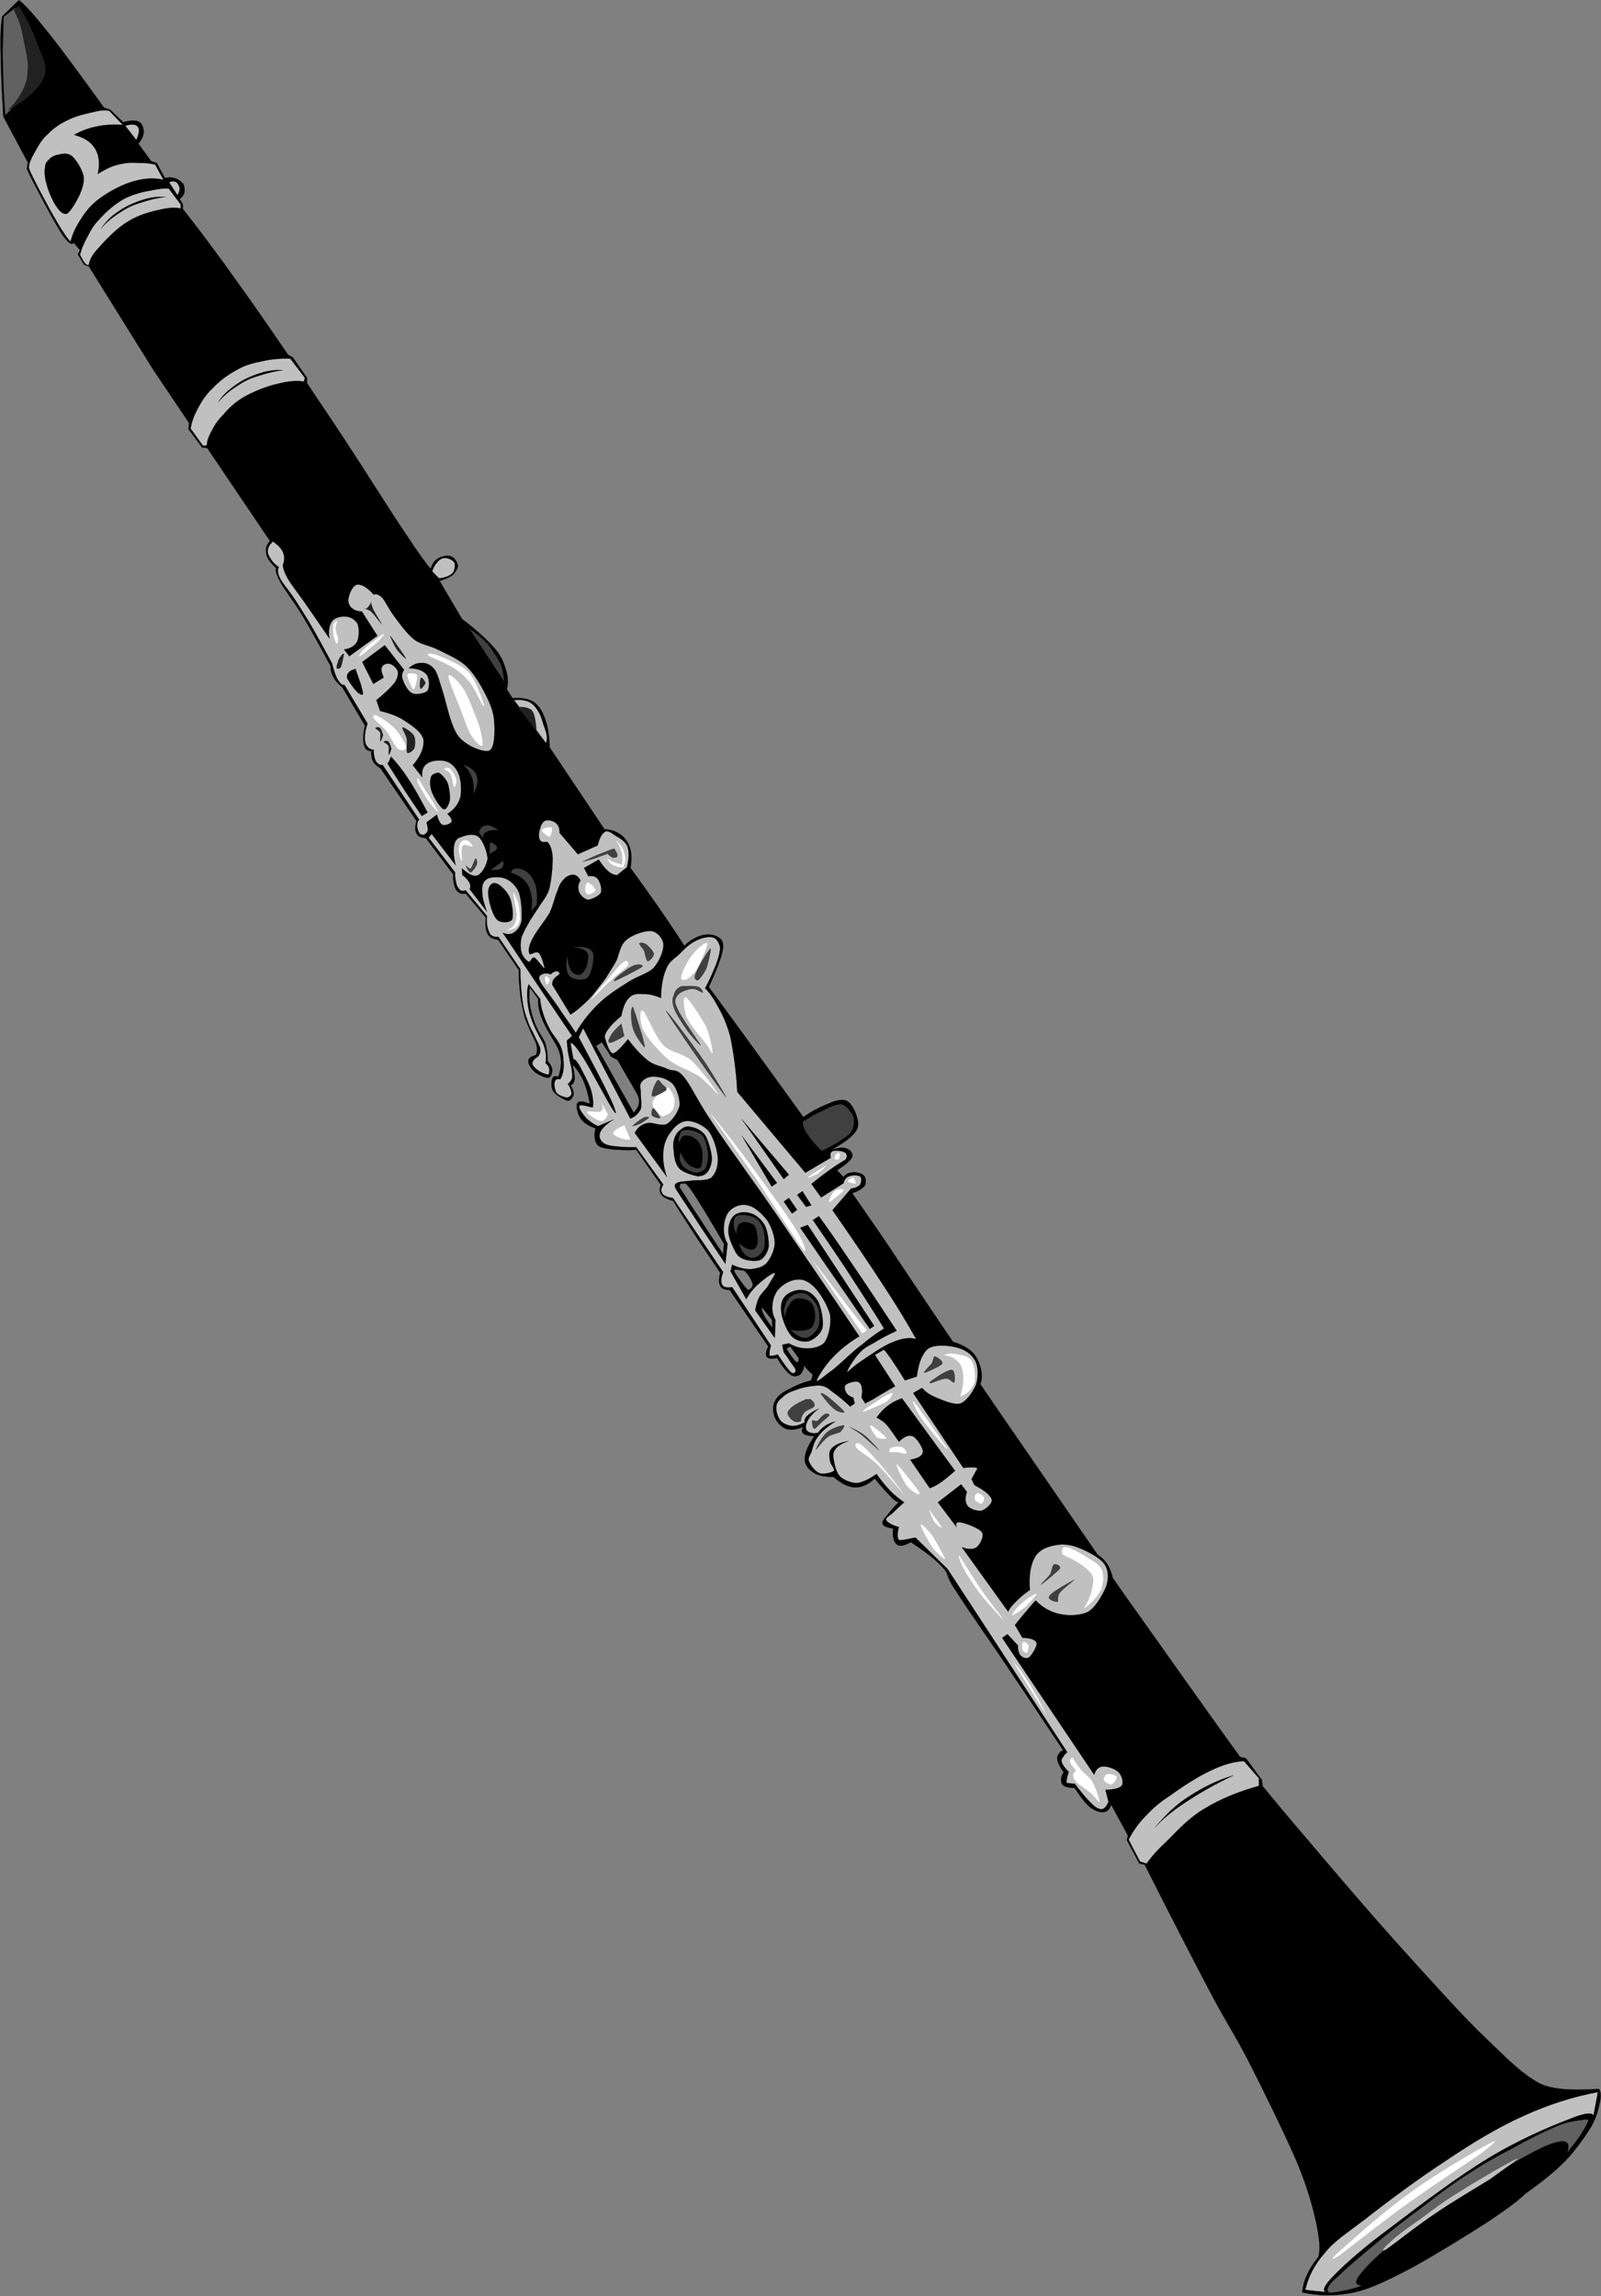 <?xml version="1.0" encoding="UTF-8"?><svg xmlns="http://www.w3.org/2000/svg" xmlns:xlink="http://www.w3.org/1999/xlink" height="561.9" preserveAspectRatio="xMidYMid meet" version="1.0" viewBox="-0.1 0.0 391.9 561.9" width="391.9" zoomAndPan="magnify"><rect x="-0.1" y="0.0" width="391.9" height="561.9" fill="#808080" stroke="none"/><g id="change1_1"><path d="m28.562,76.308 8.928,14.292 8.676,12.888-.108,1.548 3.312,4.464 1.26.144 15.336,22.716c-.9,1.044-1.152,2.016-.9,3.204 .216,1.08 1.08,2.232 2.448,3.456-.324.576.108,1.764 1.152,3.708 1.044,1.764 3.024,4.32 5.112,7.668 1.98,3.348 4.32,7.488 7.02,12.564 0,.972.252,1.908.756,2.808 .468.9 1.188,1.62 2.16,2.448l5.508,9.324c-.468,2.16-.504,3.6-.252,4.716 .216,1.044.864,1.512 1.8,1.548 0,.936.036,1.836.504,2.556 .288.684 1.008,1.188 1.764,1.656l8.82,12.888c-.396,1.26-.396,2.412 0,3.06 .324.756 1.188,1.008 2.304,1.152l6.66,8.82c-.036,1.8.216,2.988.756,3.852 .54.756 1.26,1.044 2.304.864l4.968,5.904c-.252,1.8-.072,2.988.396,3.96 .468.864 1.368,1.332 2.556,1.404l5.112,7.488c-.108,1.692.108,3.348.252,5.112 .108,1.836.54,3.672.9,5.364 .324,1.512.792,2.412 1.404,3.816 .468,1.332 1.476,2.88 1.764,4.104 .216,1.116.18,1.872-.252,2.412-1.152.324-1.836.792-1.764,1.548-.036.612.828,1.98 1.764,2.7 .828.576 2.448,1.368 3.204,1.26 .648-.216.9-1.224.9-1.908-.036-.648-.468-1.476-1.152-2.196 .072-1.476-.144-2.88-.504-4.212-.54-1.44-1.404-2.34-2.052-3.816-.792-1.584-1.296-3.348-1.656-5.004-.324-1.692-.324-3.348-.144-4.968l2.052,2.808c-.072,1.152.144,2.52.504,3.708 .36,1.116.864,2.304 1.656,3.708 .756,1.44 1.98,3.24 2.7,4.716 .54,1.296.648,2.088.756,3.348-.036,1.116-.252,2.304-.648,3.564-.792-.216-1.296-.18-1.512.504-.252.504-.396,2.124.252,3.06 .576.972 2.556,2.016 3.456,2.304 .792.108 1.296-.864 1.512-1.404 .108-.612-.144-1.512-.756-2.412 .576-.108.864-.576 1.008-1.404 .072-.9-.144-2.052-.504-3.6 1.08,1.116 1.98,2.484 2.7,4.104 .684,1.656 1.188,3.348 1.512,5.472-1.728-.72-2.7-.756-3.06-.108-.36.54.036,2.736.9,3.816 .72,1.008 1.908,1.728 3.564,2.304-.432,1.728-.252,3.096.396,3.96 .648.792 1.8.899 3.456,1.151 1.656.145 3.563.289 6.12.145l6.012,8.568c-.396.936-.396,1.691.145,2.412 .468.648 1.439,1.115 2.916,1.547 .791,1.369 2.159,3.529 4.104,6.48 1.908,2.988 4.32,6.553 7.38,11.088-.396,1.477-.396,2.449 0,3.205 .324.684 1.188.971 2.304,1.008l9.469,13.824c-.685,1.26-.721,2.016-.396,2.555 .396.396 1.152.576 2.556.252 1.152,1.98 2.269,3.385 3.204,4.068 .9.684 1.801.359 2.412,0 .54-.504.937-1.225 1.045-2.557-.181.182.071.434.359.9 .396.432.828.938 1.692,1.656l-.396,1.404c-2.231.539-4.068,1.404-5.508,2.195-1.656.793-2.664,1.584-3.313,2.809-.611,1.152-.647,2.664-.107,3.961 .359,1.043 1.62,2.52 2.808,2.916 1.152.395 2.557.18 4.212-.504-.468.646-.468,1.295 0,1.654 .396.361 1.332.576 2.664.648-1.476,2.232-2.376,4.104-2.304,5.617-.036,1.512.972,2.52 2.196,3.311 1.152.756 2.771,1.008 4.859,1.045 1.837,1.584 3.528,2.484 5.221,2.555 1.656,0 3.275-.684 4.859-2.195 1.62,2.088 2.988,3.457 3.96,4.5 .937,1.008 1.62,1.297 1.908,1.26-1.224,1.225-2.16,2.34-2.808,3.205-.792.863-1.368,1.584-1.152,2.16 .181.576 1.08.863 2.557,1.15-.217,1.98.216,3.313.899,3.854 .685.539 1.836.359 3.456-.541 3.313,2.197 5.904,4.068 7.776,6.156 1.872,1.943.216,1.297 3.204,5.688 2.771,4.428 9.54,13.934 13.932,20.592 4.428,6.518 8.46,12.637 12.384,18.504-.54.145-.756.361-1.044.793-.288.359-.54.863-.359,1.656 .144.721.647,1.691 1.512,2.916-.433.684-.685,1.367-.612,1.908 0,.504.108,1.115.756,1.439 .504.359 1.404.432 2.557.504 1.476,2.232 2.664,3.852 3.96,4.859 1.296.865 2.304,1.152 3.312,1.008 .756-.143 1.404-.791 1.656-1.799l4.104,7.561-.252,1.15 3.061,5.725 1.296.252c6.228,12.385 11.412,22.393 15.696,30.564 4.176,7.992 6.155,10.619 9.827,17.748 3.601,7.057 9.036,18.145 11.881,24.805 2.664,6.551 3.743,10.799 4.607,14.688 .792,3.852 1.008,6.443.504,8.172-1.224,1.512-2.16,2.951-2.808,4.463-.72,1.441-1.008,2.846-1.152,4.213 4.068.936 8.28.936 12.78,0 4.355-1.008 8.352-3.061 13.788-5.867 5.399-2.953 13.932-8.174 18.647-11.232 4.645-3.096 7.704-5.328 9.324-6.984 3.853-2.699 7.092-5.293 9.864-8.064 2.628-2.771 4.932-6.084 6.372-8.424 1.404-2.484 1.8-4.572 2.16-6.119 .252-1.549.18-2.629-.36-3.096-4.5.287-8.028.252-10.872-.254-2.88-.539-3.816-1.15-6.12-2.662-2.268-1.584-4.824-3.854-7.668-6.66-2.988-2.846-5.651-5.328-10.224-10.225-4.788-5.148-11.628-12.637-17.748-19.549-6.229-7.02-13.645-15.768-18.648-21.672-5.04-5.867-8.567-10.115-11.016-13.139l-.108-1.404-3.96-5.365-1.403-.287c-5.58-7.705-10.729-14.977-15.984-22.355-5.184-7.381-10.296-14.438-15.192-21.457-.288-1.332-.72-2.34-1.296-3.313-.647-.971-1.403-1.764-2.412-2.375-5.399-7.813-10.367-15.121-15.191-22.068-4.86-7.02-9.324-13.535-13.536-19.691 .432-.865.468-1.98.252-3.205-.216-1.367-.9-3.131-1.908-4.318-1.188-1.225-2.808-2.16-5.004-2.809-1.979-2.916-4.32-6.301-6.876-10.152-2.664-3.924-5.76-8.641-8.712-13.031-2.988-4.465-6.012-8.713-9.072-13.178 1.548-.539 2.628-1.223 3.097-1.906 .359-.793.216-1.98-.288-2.449-.576-.611-2.017-.863-2.809-.756-.864.107-1.584.359-2.16,1.152l-1.548-1.656c2.124-1.404 3.313-2.375 3.708-3.313 .216-.971-.611-1.836-1.512-2.051-.937-.324-2.124-.145-3.708.395 3.096-1.655 5.04-3.095 6.12-4.607 1.008-1.476.359-3.06 0-4.212-.504-1.332-1.404-2.988-2.557-3.312-1.332-.396-2.951.216-4.716,1.008-1.728.684-3.6,1.656-5.616,3.06-5.76-8.028-10.439-14.4-14.328-19.8-3.924-5.328-6.768-9.324-8.819-11.988 1.943-4.176 3.096-7.2 3.456-9.216 .252-2.052-.36-2.556-1.261-3.06-.899-.684-2.592-.72-3.96-.396-1.367.396-2.771,1.152-4.212,2.556-2.088-3.276-4.176-6.336-6.408-9.576-2.268-3.24-4.428-6.264-6.768-9.468 .324-1.908.288-3.528-.108-4.86-.468-1.44-1.331-2.592-2.304-3.312-1.116-.792-2.34-1.224-3.96-1.296l-13.428-20.052c-.072-2.664-.36-4.788-1.008-6.66-.612-1.944-1.512-3.384-2.7-4.32-1.44-.972-3.096-1.188-5.364-1.044l-1.404-2.16c.36-1.332.324-2.772-.108-4.464-.576-1.764-1.044-3.42-2.808-5.508-1.908-2.16-4.464-4.536-8.064-7.272l-5.472-9.288c1.404-.432 2.556-.9 3.312-1.548 .648-.792 1.224-1.512 1.152-2.304-.18-.756-.864-1.944-1.656-2.16-.936-.396-2.376,0-3.204.504-.828.468-1.476,1.368-1.8,2.556-.864-.972-2.952-3.78-6.264-8.82-3.492-5.148-9.612-14.94-13.644-21.06-4.032-6.228-7.488-11.232-10.368-15.588v-1.296l-3.456-4.968-1.152-.648-5.364-7.776c-3.816-5.544-7.344-10.44-10.728-15.12-3.456-4.716-6.588-8.928-9.684-12.78v-1.152l-.792-1.296c.576-.432 1.008-.936 1.152-1.512 .108-.648.072-1.656-.252-2.196-.54-.612-1.404-1.224-2.16-1.404-.792-.252-1.512-.252-2.304,0l-2.052-3.708-1.404-.504-3.06-4.212c.828-1.008 1.26-1.944 1.296-2.808s-.396-2.268-1.152-2.556c-.828-.432-2.16-.396-3.852.108l-3.204-3.06-1.512-.504c-5.724-7.92-10.152-14.004-13.68-18.396-3.528-4.428-5.868-7.02-7.164-7.92l-4.068,3.96c-.327,1.69-.508,4.535-.399,8.675 .036,4.14.252,9.288.648,15.84l6.012,11.268-.252,1.512c.972,2.268 2.376,4.788 3.816,7.56 1.476,2.736 3.78,7.056 5.112,8.928 1.332,1.764 2.052,2.268 2.556,1.656l1.548,1.8-.54,1.008 1.548,2.556 1.152.396 6.912,11.124zm118.656,178.739 2.304,3.564 1.512.756 4.752,8.208c.433.828.648,1.584.504,2.412-.107.792-.575,1.512-1.26,2.304l-9.216-16.344c.467-.287.935-.575 1.404-.9zm19.044,35.496c0-.684.252-1.115.756-.9 .468.072.396-.791 2.16,1.693 1.691,2.484 4.283,6.768 7.92,12.996l-.181,2.555c-2.231-3.311-4.212-6.371-5.939-9.035-1.873-2.737-3.313-5.221-4.716-7.309zm15.84,20.412c-.108-.072-.36-.107-.756-.107-.54-.072-1.62-.396-1.692,0-.144.359.792,1.584 1.404,2.412 .504.719 1.151,1.656 1.943,2.412 .757-.252 1.009-.684 1.152-1.152 .036-.576-.504-1.477-.792-2.016-.324-.649-.792-1.117-1.259-1.549zm4.319,8.965 2.448,3.059 .108,1.908c-.9-1.115-1.62-2.195-2.017-2.951-.467-.901-.647-1.477-.539-2.016zm6.912,9.576 2.053,2.807c.035.973-.181,1.225-.648.9-.468-.396-1.332-1.512-2.304-3.203 .288-.145.576-.324.899-.504z" fill="inherit" fill-rule="evenodd" stroke="#000" stroke-miterlimit="10" stroke-width=".036"/></g><path d="m147.974,253.932c.504,1.728.936,2.88 1.439,3.456 .396.504.504.504 1.296,0 .685-.504 1.656-1.584 2.916-3.096 1.692,2.268 3.349,4.032 4.969,5.292 1.62,1.188 3.204,1.26 4.752,2.016 1.368.648 2.195-.252 4.031,2.016 1.765,2.16 3.061,5.436 6.948,11.196 3.78,5.796 10.08,14.185 16.128,23.075 5.977,8.82 12.528,18.252 19.801,29.125-2.593,1.512-4.681,3.24-6.408,5.039-1.908,1.873-3.996,5.256-4.032,5.869 .036.395 2.232-1.512 4.212-2.953 1.908-1.547 4.536-4.248 6.769-5.867 2.016-1.691 3.852-2.988 5.508-4.031-3.132-5.076-6.084-9.576-9-14.076-2.952-4.537-5.76-8.496-8.424-12.457l1.476-.936c1.8,2.484 4.356,6.084 7.524,10.799 3.239,4.717 6.947,10.332 11.52,17.244-2.196,1.01-4.032,1.98-5.508,2.916-1.62.9-2.556,1.297-3.636,2.557-1.152,1.115-3.061,4.213-2.952,4.572 .072.217 1.368-1.332 3.312-2.557 1.908-1.295 5.509-3.852 7.885-4.752 2.231-.9 4.067-1.188 5.651-.719-1.872-3.35-4.392-7.633-7.848-12.854-3.42-5.291-7.632-11.52-12.636-18.684l4.571-5.291c1.08-.109 1.765-.469 2.196-.938 .288-.539.468-1.727 0-2.016-.504-.359-2.124-.359-2.772,0-.647.217-1.115.865-1.26,1.656l-5.508,3.492-2.376-3.313c2.124-1.727 3.852-3.023 5.328-4.031 1.512-1.08 2.412-1.477 3.096-2.016 .396-.721.288-1.26-.18-1.621-.685-.432-2.304-.611-2.916-.395-.648.215-.792.719-.576,1.654l-6.228,3.672-16.669-19.799c-.288-5.472-.972-9.756-1.655-13.248-.9-3.456-1.872-5.4-2.916-7.344-1.116-2.052-2.124-3.636-3.313-4.752 1.296-2.376 2.088-4.392 2.772-6.048 .647-1.728.899-3.024.899-4.032-.252-1.08-.863-2.196-1.836-2.376-1.116-.252-2.844.144-4.212.9-1.404.648-2.88,2.124-4.032,3.312-1.26,1.152-2.34,1.62-3.096,3.492-.792,1.764-1.224,4.14-1.296,7.128-1.476-.612-2.772-.972-4.032-.936-1.404-.108-2.664-.18-3.636.756-1.008.9-1.584,2.376-2.017,4.572-1.439,1.188-2.483,2.232-3.132,3.132-.645.831-1.042,1.66-.897,2.2zm33.515,23.975 7.309,12.456 1.296-.9-8.605-11.556zm10.26,16.128 2.017,2.916 1.26-.9-2.016-2.916-1.261.9zm-10.26-20.16 10.26,14.652 1.261-1.08-11.521-13.572zm13.536,18.504 2.196,2.953 1.296-.396-2.196-3.457-1.296.9zm.756,8.064 1.836-.721 16.272,24.732-1.08.721-17.028-24.732z" fill="silver" fill-rule="evenodd" stroke="#000" stroke-miterlimit="10" stroke-width=".036"/><path d="m85.406,160.583 6.876-5.004-3.816-5.976c-1.26,0-1.98-.396-2.556-.9-.684-.72-.9-1.62-.648-2.556 .252-1.044.972-2.952 2.16-3.096 .972-.072 2.34.648 3.96,2.448 .648-.252 1.332,0 2.196.9 .648.792 1.44,2.52 2.664,4.212 1.224,1.656 3.168,4.392 5.004,5.868 1.8,1.332 3.744,1.404 5.976,2.556 2.16,1.116 4.968,2.196 7.056,4.212 1.98,1.98 3.636,4.968 4.824,7.416 1.08,2.196 1.728,4.176 1.8,6.372 .108,2.16.108,6.048-1.26,6.66-1.584.468-5.724-1.224-7.56-3.564-1.836-2.484-2.88-7.92-3.708-10.62-.9-2.772-1.296-4.464-2.016-5.616-.972-1.224-2.088-1.728-3.204-1.656-1.152-.036-2.088.288-3.204,1.26 2.124.108 3.528.576 4.356,1.548 .756.936.792,3.096.252,3.96-.612.684-2.772,1.044-3.708.648-1.116-.504-1.98-2.268-2.304-3.204-.432-1.044-.216-1.764.252-2.556l-4.716-6.012-5.508,4.104 2.7,5.364 2.556-1.548c-.54-1.224-.72-2.16-.396-2.664 .288-.576 1.296-.936 2.052-.647 .54.18 1.656,1.044 1.8,1.908 .072.684-.036,1.62-.9,2.808-.936,1.116-2.34,2.484-4.356,4.104l.9,2.664c2.376.576 4.464,1.296 6.264,2.556 1.764,1.188 3.96,2.628 4.356,4.464 .18,1.836-.504,3.78-2.592,6.264l2.304,2.952c-.216-1.548.216-2.7 1.152-3.312 .936-.792 3.132-1.008 4.5-.648 1.296.324 2.484,1.404 3.168,2.952 .648,1.44.864,4.176.504,5.868-.468,1.62-1.476,3.024-3.168,4.068 .864.864 1.152,1.476 1.008,1.98-.324.504-1.512.9-2.16.756-.612-.288-1.08-1.188-1.404-2.556l-2.556,1.908c.216.9.432,1.62.252,2.16-.144.432-.756.864-1.008.9-.432-.036-.828-.072-1.044-.504-.288-.468-.504-1.26-.504-1.8 .036-.54.108-1.008.504-1.404l-8.928-13.392c-.792.072-1.296-.36-1.656-.9-.36-.648-.54-1.584-.54-2.808-.684-.072-1.188-.324-1.512-.756-.468-.468-.684-1.332-.648-2.196-.036-.972.18-2.124.648-3.456l-5.616-9.432c-.612.036-1.116-.396-1.656-1.296s-.972-2.304-1.44-4.068c-2.16-3.996-4.032-7.416-5.616-10.116-1.764-2.808-2.844-4.608-4.068-6.372-1.26-1.836-2.556-3.24-3.06-4.356-.576-1.188-.612-2.124-.252-2.664-.9-.612-1.548-1.26-1.944-1.944-.504-.756-.9-1.476-.756-2.16 .036-.756.504-1.476 1.26-2.16 1.188.864 2.052,1.656 2.448,2.664 .396.864.396,1.944 0,2.952-.108.756.324,1.908 1.152,3.456 .828,1.404 2.196,3.132 3.96,5.616 1.692,2.412 3.78,5.436 6.264,9.072-.288-2.016-.036-3.276.612-4.212 .576-.9 2.376-1.332 3.456-1.152 1.008.036 2.268.72 2.808,1.764 .432,1.008.396,3.204-.108,4.356-.54,1.008-1.656,1.692-3.204,1.908 .432.539.864,1.079 1.296,1.655zm1.511,3.096c-.72.216-1.404.468-1.656.9-.432.324-.432.792-.396,1.404 .9,1.476 1.62,2.484 2.304,3.168 .648.72 1.296.936 1.548.792 .144-.324-.252-1.548-.504-2.556-.359-1.079-.792-2.267-1.296-3.708zm7.812,23.113c.108,0 .18-.18.36-.396 .108-.288.288-.756.54-1.26 1.368,1.512 2.808,3.24 4.32,5.616 1.512,2.232 2.952,4.968 4.608,8.064l-1.404.864c-1.332-2.016-2.7-3.924-4.104-6.12-1.403-2.232-2.843-4.356-4.32-6.768zm11.88,2.412c-.468.144-1.224.396-1.296,1.296-.216.828-.18,2.196.396,3.564 .54,1.26 1.944,3.6 2.808,3.96 .648.252 1.296-1.296 1.512-2.304 .072-1.188-.144-2.88-.504-3.96-.396-1.116-1.224-1.872-1.656-2.268-.539-.505-.863-.469-1.26-.288z" fill="silver" fill-rule="evenodd" stroke="#000" stroke-miterlimit="10" stroke-width=".036"/><g id="change2_1"><path d="m.806,4.127-.252,8.676 .252,9.324 .396,6.012c0,0 2.592-2.268 3.96-5.004 1.368-2.7 1.26-2.7 1.548-5.868 .252-3.168.252-2.916-.54-6.768-.756-3.816-2.52-8.568-2.52-8.568l-2.844,2.196z" fill="#616161" fill-rule="evenodd"/></g><path d="m6.961,41.027c.036-.972.504-2.124 1.26-3.456 .828-1.44 1.764-3.384 3.348-4.716 1.368-1.476 3.168-2.664 5.112-3.564 1.908-.972 4.5-1.512 6.228-1.908 1.656-.432 2.844-.432 3.708-.288l3.348,3.456c-2.304-.108-4.392-.072-6.408.396-2.016.396-3.852,1.08-5.508,2.052 1.728.504 2.916,1.044 3.996,2.016 .936.864 1.62,1.98 1.908,3.348 .252,1.224.252,2.628-.144,4.212 1.728-1.044 3.384-1.944 5.112-2.304 1.764-.468 3.384-.504 5.004-.396 1.512-.036 2.736.144 3.96.396l2.016,3.708c-2.376-.54-4.788-.36-7.38.396-2.7.756-5.94,2.484-8.064,4.068-2.124,1.476-3.6,3.276-4.716,5.112-1.188,1.764-2.088,3.6-2.556,5.508-.288-.108-.792-.792-1.656-2.052-.936-1.368-2.196-3.564-3.348-5.616-1.188-2.268-2.88-5.256-3.708-7.02-.899-1.728-1.403-2.844-1.512-3.348zm4.861-1.907c-.576.504-.828.864-.9,1.908-.18.864-.108,2.412.36,3.96 .36,1.548 1.404,4.032 2.304,5.364 .828,1.26 1.728,2.232 2.7,1.944 .9-.504 2.34-3.024 3.06-4.5 .648-1.548 1.26-3.168 1.008-4.716-.36-1.692-1.8-3.96-2.808-4.86-1.08-.9-2.376-.612-3.312-.396-.972.179-1.908.612-2.412,1.296z" fill="silver" fill-rule="evenodd" stroke="#000" stroke-miterlimit="10" stroke-width=".036"/><path d="m19.49,62.375c.396-1.656 1.08-3.096 1.908-4.608 .828-1.584 1.476-2.808 3.06-4.356 1.512-1.692 3.564-3.492 5.76-4.716 2.088-1.08 4.536-1.764 6.516-2.052 1.836-.396 3.276-.612 4.464-.504l2.916,3.853v1.008c-1.584-.324-3.276-.144-5.472.396-2.268.468-4.968,1.26-7.416,2.808-2.484,1.404-5.472,4.464-7.02,6.264-1.692,1.728-2.412,3.168-2.556,4.32-.216.144-.612.072-.9-.36-.433-.432-.756-1.116-1.26-2.053z" fill="silver" fill-rule="evenodd" stroke="#000" stroke-miterlimit="10" stroke-width=".036"/><g id="change1_2"><path d="m24.602,55.967c1.08-1.548 2.304-2.952 4.068-4.068 1.728-1.332 3.924-2.268 6.012-2.952 1.944-.648 3.816-.9 5.76-.756-2.448.288-4.572.9-6.516,1.548-2.052.612-3.528,1.512-5.112,2.556-1.585,1.08-2.988,2.161-4.212,3.672z" fill="inherit" fill-rule="evenodd" stroke="#000" stroke-miterlimit="10" stroke-width=".036"/></g><path d="m30.578,30.803 2.7,3.456c.468-1.08.684-1.98.648-2.556-.108-.612-.504-1.044-1.044-1.152-.505-.144-1.404-.108-2.304.252z" fill="silver" fill-rule="evenodd" stroke="#000" stroke-miterlimit="10" stroke-width=".036"/><path d="m41.306,44.627 2.052,3.168c.36-.72.576-1.404.504-1.908-.252-.72-.54-1.188-1.008-1.404-.468-.18-.937-.18-1.548.144z" fill="silver" fill-rule="evenodd" stroke="#000" stroke-miterlimit="10" stroke-width=".036"/><g id="change3_1"><path d="m3.253,2.436 1.26-1.008c1.872,2.916 3.276,5.904 4.356,8.82 1.008,2.916 2.952,5.76 1.8,8.676-1.224,2.772-4.212,5.544-8.964,8.172 2.556-2.52 4.176-5.148 4.86-8.172 .684-3.132-.576-7.056-1.008-9.828-.503-2.845-1.403-4.932-2.304-6.66z" fill="#212121" fill-rule="evenodd"/></g><path d="m49.622,109.104-3.06-4.212c.252-1.728.9-3.348 1.8-5.004 .9-1.692 1.908-3.312 3.564-4.86 1.62-1.728 3.672-3.312 5.868-4.464 1.944-1.188 4.032-1.728 6.264-2.16 2.16-.504 4.464-.72 6.912-.648l3.564,4.716-.252.9c-1.8-.324-3.888-.108-6.264.504-2.52.504-6.12,1.944-8.316,3.204s-3.852,2.844-5.112,4.356c-1.44,1.44-2.232,2.7-2.916,4.068-.684,1.224-1.116,2.376-1.152,3.456-.289.036-.576.071-.9.144z" fill="silver" fill-rule="evenodd" stroke="#000" stroke-miterlimit="10" stroke-width=".036"/><g id="change1_3"><path d="m53.33,98.412c1.008-1.656 2.376-2.88 4.104-4.104 1.764-1.332 3.852-2.268 5.976-2.952 1.944-.648 3.816-.9 5.76-.756-2.448.288-4.572.9-6.516,1.548-2.052.612-3.528,1.512-5.112,2.556s-2.988,2.232-4.212,3.708z" fill="inherit" fill-rule="evenodd" stroke="#000" stroke-miterlimit="10" stroke-width=".036"/></g><path d="m105.709,139.847c.216-.9.648-1.62 1.152-2.16 .432-.612 1.296-1.224 2.052-1.152 .684.036 1.908.504 2.268,1.26 .144.612.072,1.836-.612,2.556-.72.576-1.656,1.008-3.204,1.152l-1.656-1.656z" fill="silver" fill-rule="evenodd" stroke="#000" stroke-miterlimit="10" stroke-width=".036"/><g id="change4_1"><path d="m114.782,153.815c1.62,1.08 2.844,2.088 4.068,3.312 1.08,1.116 1.98,2.628 2.7,3.708 .612,1.044.936,1.656 1.26,2.664 .252.972.432,2.088.54,3.348-2.844-4.32-5.688-8.676-8.568-13.032z" fill="#404040" fill-rule="evenodd" stroke="#000" stroke-miterlimit="10" stroke-width=".036"/></g><path d="m125.762,171.312c1.584-.144 2.952.072 3.96.648 1.008.612 1.584,1.548 2.16,2.52 .396.792.648,1.512.9,2.448 .288.9.684,1.836.9,2.808 .108.756.108,1.44-.144,2.052-2.592-3.493-5.184-6.985-7.776-10.476z" fill="silver" fill-rule="evenodd"/><g id="change3_2"><path d="m126.662,172.967c1.08,0 2.016.036 2.664.396 .612.18.9.468 1.296,1.404 .288.9.504,2.304.648,4.212-1.512-1.979-3.061-3.996-4.608-6.012z" fill="#212121" fill-rule="evenodd"/></g><g id="change5_1"><path d="m109.669,165.443c-.072.792 2.016,5.832 3.06,8.316 .9,2.448 1.62,4.68 2.556,6.264 .936,1.44 2.304,2.844 2.7,2.412 .18-.612-.216-3.276-1.044-5.616-.936-2.34-2.448-6.624-3.708-8.424-1.332-1.979-3.491-3.888-3.564-2.952z" fill="#fff" fill-rule="evenodd"/></g><g id="change5_2"><path d="m106.97,160.332c1.548.612 5.508,2.124 7.308,3.852 1.692,1.548 2.664,4.572 3.312,6.012 .612,1.44 1.008,2.988.648,2.556-.612-.576-2.052-4.248-3.348-5.76-1.332-1.62-2.556-2.664-4.212-3.708-1.8-1.116-5.184-2.376-5.868-2.808-.612-.613.432-.757 2.16-.144z" fill="#fff" fill-rule="evenodd"/></g><g id="change5_3"><path d="m99.842,164.832c-.396.144-.252.612 0,1.26 .18.612.828,2.34 1.26,2.556 .324.072.576-1.224.756-1.8 .072-.612.252-1.476 0-1.764-.36-.36-1.729-.396-2.016-.252z" fill="#fff" fill-rule="evenodd"/></g><g id="change5_4"><path d="m92.282,175.164c.828.432 3.24,1.908 4.464,3.312 1.152,1.26 2.376,3.492 2.556,4.356 0,.72-1.188,1.044-2.016.396-.9-.756-1.836-3.132-2.808-4.356-1.044-1.296-2.772-2.448-3.096-3.06-.432-.613 0-1.152.9-.648z" fill="#fff" fill-rule="evenodd"/></g><g id="change5_5"><path d="m110.03,188.087c.504.36 1.296,1.728 1.548,2.556 .18.756-.36,2.124-.504,2.016-.252-.216-.504-2.664-.9-3.312-.36-.684-1.656-1.116-1.548-1.152-.001-.216.791-.575 1.404-.108z" fill="#fff" fill-rule="evenodd"/></g><g id="change5_6"><path d="m102.506,192.155c.432.9 1.62,2.916 2.448,4.104 .792,1.044 2.196,2.628 2.268,2.412-.108-.288-1.296-2.448-2.16-3.708-.972-1.368-2.376-3.924-2.808-4.32-.36-.504-.324.504.252,1.512z" fill="#fff" fill-rule="evenodd"/></g><g id="change5_7"><path d="m82.31,157.523c-.324-.216-.576-1.26-.756-2.016-.18-.828-.18-2.196 0-2.7 .18-.612.756-1.008.9-.756 0,.144-.504,1.152-.396,1.908 .072.684.468,1.764.648,2.412-.037.576-.216,1.189-.396,1.152z" fill="#fff" fill-rule="evenodd"/></g><g id="change5_8"><path d="m89.078,158.819c.612-.792 1.98-1.656 2.844-2.304 .72-.72 1.908-1.512 2.016-1.404 .036.108-.432.756-1.404,1.8-1.152.9-3.924,3.384-4.572,3.708-.504.18.288-1.116 1.116-1.8z" fill="#fff" fill-rule="evenodd"/></g><g id="change3_3"><path d="m98.438,177.971c-.324.108.756,1.692 1.008,2.808 .144,1.008-.18,2.988.144,3.456 .252.288 1.44-.468 1.764-1.152 .216-.756.324-2.232-.108-3.06-.54-.972-2.592-2.16-2.808-2.052z" fill="#212121" fill-rule="evenodd"/></g><g id="change3_4"><path d="m88.826,148.992c.396.144.612,0 1.044-.288 .252-.36.72-.864 1.008-1.656-.216.396-.036,1.08.396,2.052 .468.936 2.016,3.42 2.16,3.708-.108.108-1.62-1.944-2.16-2.556-.576-.54-.648-.792-1.044-.9-.432-.252-.9-.325-1.404-.36z" fill="#212121" fill-rule="evenodd"/></g><g id="change3_5"><path d="m95.485,155.615c.324.396 3.492,4.824 3.816,5.508 .18.504-1.656-1.332-2.304-2.196-.647-.971-1.943-3.743-1.512-3.312z" fill="#212121" fill-rule="evenodd"/></g><g id="change3_6"><path d="m103.01,165.839c-.288.108-.36,1.224-.36,1.8 0,.396.072.972.36.9 .216-.18.936-.972 1.044-1.404-.108-.504-.828-1.44-1.044-1.296z" fill="#212121" fill-rule="evenodd"/></g><g id="change3_7"><path d="m82.598,162.023c.036-.504.252-.792.504-1.152 .252-.396.864-1.26 1.008-.792-.072.396-.468,2.484-.756,3.204-.36.432-.936.468-1.044.252-.072-.36.072-1.043.288-1.512z" fill="#212121" fill-rule="evenodd"/></g><g id="change3_8"><path d="m91.778,178.224c0,.108.9.504 1.152,1.044 .18.468-.108,2.016.108,2.16 .144.072.504-1.044.648-1.548-.18-.72-.432-1.404-.756-1.764-.396-.253-1.152-.217-1.152.108z" fill="#212121" fill-rule="evenodd"/></g><g id="change3_9"><path d="m93.83,181.571c0,.144.9.432 1.152,1.008 .18.54-.108,1.908.108,2.16 .144,0 .504-.972.648-1.512-.18-.684-.432-1.476-.756-1.8-.397-.288-1.152-.143-1.152.144z" fill="#212121" fill-rule="evenodd"/></g><path d="m105.565,204.071 5.868,7.668c-.504-2.124-.576-3.744-.36-4.86 .18-1.152.72-1.836 1.764-2.052 1.008-.432 2.88-.972 4.104-.108 1.116.792 2.16,3.636 2.304,5.22-.072,1.584-1.296,3.636-2.304,4.212-1.116.468-2.34-.216-3.96-1.656l.108,1.656c.864.576 1.332,1.224 1.692,1.8 .288.576.324,1.08.108,1.656l4.212,5.508c-.72-2.016-1.152-3.492-1.152-4.86-.108-1.476.144-2.448 1.044-3.06 .864-.684 3.132-.72 4.464-.252s2.664,1.656 3.456,3.42c.612,1.764.828,5.256.648,7.02-.36,1.584-1.152,2.304-1.944,2.844-.756.468-1.692.468-2.664,0 4.536,6.804 8.244,12.384 11.124,16.596 2.844,4.212 4.752,7.056 5.868,8.676l-1.296,1.152c.108,1.044.144,2.196.396,3.312 .216,1.188.468,2.34.756,3.456 .072.9.252,1.62.144,2.304-.144.648-.54,1.116-1.044,1.548 .648.9.9,1.8.9,2.304-.036.54-.612.972-1.152,1.008-.612-.108-2.16-.576-2.556-1.26-.504-.72-.576-2.268-.36-2.7 .18-.504.504-.72 1.26-.504 .54-.756.792-1.728.9-3.06-.036-1.44-.072-3.204-.648-4.752-.576-1.656-2.16-3.132-2.808-4.572-.792-1.512-1.296-2.7-1.656-3.96-.396-1.26-.612-2.376-.648-3.348l-2.808-3.564c-.36.828-.432,1.8-.36,3.204 .036,1.332.324,3.312.864,4.824 .432,1.404 1.044,2.772 1.692,3.96 .504,1.044.972,1.764 1.404,2.7 .288.828.54,1.728.612,2.556 .036.756 0,1.44-.108,2.052 .504.396.756.72.9,1.26 .108.432.072,1.404-.252,1.548-.504-.108-1.872-.504-2.448-1.044-.648-.396-1.44-1.224-1.404-1.656-.036-.504.396-1.188 1.296-1.656 .504-.54.756-1.224.612-2.052-.18-.9-.972-2.088-1.404-3.168-.576-1.224-1.224-2.196-1.656-3.6-.54-1.476-1.008-2.772-1.26-4.86-.324-2.124-.504-4.716-.54-7.776l-5.364-7.92c-.756.108-1.296-.072-1.764-.396-.468-.396-.72-1.224-.9-1.908-.216-.792-.216-1.728-.144-2.808l-5.22-6.264c-.612.216-1.08.18-1.404-.108-.36-.36-.792-.972-.9-1.692-.144-.72-.36-1.62-.252-2.556l-6.516-8.532c.253-.287.504-.575.756-.9zm14.185,12.781c-.432.792-.468,1.98-.108,3.564 .288,1.404 1.008,3.816 2.016,4.716 .9.756 3.024.72 3.6-.108 .396-1.008.036-3.96-.54-5.364-.684-1.548-2.124-2.88-2.916-3.312-.972-.54-1.656-.181-2.052.504z" fill="silver" fill-rule="evenodd" stroke="#000" stroke-miterlimit="10" stroke-width=".036"/><g id="change5_9"><path d="m114.386,205.728c-.468-.324-1.26-.108-1.548.252-.432.324-.684,1.368-.612,2.16s.468,2.664.756,2.556c0-.216-.288-3.204.108-3.708 .432-.684 2.088.288 2.448.144 .071-.289-.684-1.225-1.152-1.404z" fill="#fff" fill-rule="evenodd"/></g><g id="change5_10"><path d="m126.77,221.063c.216,1.008.396,2.664.396,3.708-.036.9-.468,1.62-.9,2.16-.648.396-2.016.792-2.16.756-.108-.144 1.044-.576 1.512-1.152 .468-.648.684-1.404.792-2.664-.144-1.44-.9-4.896-.9-5.364 .072-.467.864,1.405 1.26,2.556z" fill="#fff" fill-rule="evenodd"/></g><g id="change4_2"><path d="m113.882,211.739c-.072-.144.864.9 1.26.756 .324-.432.9-2.16 1.152-2.412 .288-.216.468.756.396,1.404-.216.54-1.152,1.908-1.548,2.016-.612-.071-1.225-1.584-1.26-1.764z" fill="#404040" fill-rule="evenodd"/></g><path d="m127.562,229.343c-.288,1.476-.288,2.664 0,3.708 .288,1.08 1.152,1.944 1.764,2.304 .432.144.756-1.296 1.404-1.008s2.16,2.664 2.448,2.556c.036-.216-.756-3.204-1.404-3.708-.792-.612-1.98.684-2.304.144-.252-.72-.18-1.872.756-3.6 .828-1.764 3.06-4.392 4.212-6.372 .936-2.016 1.296-4.032 1.908-5.364 .432-1.332.9-2.268 1.548-2.808 .648-.828 1.512-1.116 2.304-1.152 .648,0 1.296.468 1.8,1.404-.648,1.044-.648,1.8-.396,2.664 .216.828 1.26,1.836 2.16,2.052 .9-.036 2.664-.864 3.204-1.656 .359-.972-.181-2.592-.648-3.312-.54-.72-1.296-.936-2.412-.792l-1.044-2.016 3.599-2.052c.792,1.224 1.513,2.16 2.305,2.808 .684.648 1.403.936 2.16,1.008l2.411-1.908c.576-2.16.576-3.816.145-5.112-.504-1.332-2.088-2.124-2.952-2.664-.972-.648-1.872-1.368-2.556-.9-.756.432-1.296,1.44-1.765,3.312l-4.859,2.16-4.464-5.22c0-1.044-.216-1.764-.792-2.304-.648-.648-1.872-.9-2.556-.756-.72.18-1.188,1.044-1.404,1.908-.288.756-.468,2.16-.108,2.808 .288.576.828.648 1.764.504 .828.648 1.296,2.016 1.404,3.96 0,2.052-.288,5.4-.864,7.668-.648,1.944-1.872,3.204-2.7,4.608-.864,1.368-1.8,2.592-2.412,3.816-.72,1.153-1.224,2.304-1.656,3.312z" fill="silver" fill-rule="evenodd" stroke="#000" stroke-miterlimit="10" stroke-width=".036"/><g id="change5_11"><path d="m134.941,202.523c-.324-.252-2.376.144-2.412.648-.072.324 1.404,1.62 1.908,1.548 .361-.144.756-1.98.504-2.196z" fill="#fff" fill-rule="evenodd"/></g><g id="change5_12"><path d="m143.762,215.952c-.432-.072-.684,1.404-.612,1.908 .036.432.324,1.008.864,1.044 .36-.072 1.692-.684 1.656-1.152-.216-.577-1.404-1.873-1.908-1.8z" fill="#fff" fill-rule="evenodd"/></g><g id="change5_13"><path d="m148.478,210.083c.396.756.864,1.26 1.548,1.656 .648.324 1.512.54 2.448.504 .324-.684.54-1.404.504-2.16-.072-.828-.288-1.692-.648-2.448s-1.008-1.44-1.655-2.052c.647.972 1.115,1.908 1.403,2.952 .216,1.008.252,1.98.108,3.06-.792-.18-1.368-.396-2.017-.648-.684-.252-1.151-.54-1.691-.864z" fill="#fff" fill-rule="evenodd"/></g><g id="change4_3"><path d="m142.25,210.947c2.052-1.008 3.708-1.764 5.112-2.268 1.332-.54 2.304-.936 2.916-1.044 .576.864.792,1.332.792,1.8-.108.432-.648.468-1.044.504-.432-.144-.9-.432-1.404-1.008-1.296.468-2.447.936-3.456,1.26-1.116.325-2.088.577-2.916.756z" fill="#404040" fill-rule="evenodd"/></g><g id="change4_4"><path d="m196.394,274.452c-.108.684.288,1.8 1.044,2.952 .72,1.152 1.908,2.556 3.564,4.212 1.151-.469 2.34-1.115 3.563-1.8 1.225-.864 2.7-1.62 3.601-2.664 .72-1.08.792-2.376.756-3.348-.108-1.116-1.044-2.052-1.548-2.664-.648-.648-1.188-1.044-2.16-.9-1.116.108-2.484.756-3.96,1.548-1.477.648-3.097,1.584-4.86,2.664z" fill="#404040" fill-rule="evenodd" stroke="#000" stroke-miterlimit="10" stroke-width=".036"/></g><path d="m135.085,240.971c0-.504.036-.972.396-1.404 .288-.504 1.224-.972 1.404-1.26 .036-.36-.504-.72-.792-.648-.396,0-.864.252-1.404.756-.756-.288-1.296-.324-1.764-.108-.576.108-1.152.54-1.044,1.152 .072.612.684,1.548 1.548,2.664 .792,1.116 1.764,2.34 3.06,4.212 1.152,1.8 2.736,3.888 4.356,6.408 1.476-2.628 3.348-4.968 5.472-7.02 2.196-2.196 4.896-3.852 7.272-5.364 2.268-1.512 4.68-2.016 6.264-3.456 1.439-1.656 2.483-4.176 2.448-5.76-.108-1.548-1.584-3.204-3.061-3.312-1.691-.108-4.716.936-6.156,2.304-1.367,1.188-1.619,3.348-2.304,4.968-.864,1.476-1.62,2.736-2.664,4.356-1.224,1.548-2.771,3.744-4.211,5.22-1.476,1.404-2.88,2.7-4.356,3.6-1.475-2.411-2.951-4.86-4.464-7.308z" fill="silver" fill-rule="evenodd" stroke="#000" stroke-miterlimit="10" stroke-width=".036"/><g id="change5_14"><path d="m152.581,235.355c-.863.576-2.376,2.448-3.708,4.104-1.439,1.512-4.283,4.968-4.211,5.112 .108.036 3.383-3.528 4.967-4.86 1.513-1.44 3.385-2.772 3.961-3.456 .395-.755-.217-1.476-1.009-.9z" fill="#fff" fill-rule="evenodd"/></g><g id="change4_5"><path d="m151.682,238.416c.899-.72 2.556-1.98 3.6-2.268 .937-.324 2.124-.108 1.908.36-.36.396-2.484,1.404-3.6,2.052-1.225.54-3.024,1.512-3.313,1.548-.431-.108.54-1.045 1.405-1.692z" fill="#404040" fill-rule="evenodd"/></g><g id="change4_6"><path d="m157.55,232.691c.216.684.468,2.376.899,2.556 .396.036 1.512-1.116 1.548-1.8-.071-.756-1.403-2.016-1.907-2.412-.576-.396-1.692-.54-1.692-.144-.073.324.683.972 1.152,1.8z" fill="#404040" fill-rule="evenodd"/></g><g id="change5_15"><path d="m133.79,238.956c-.288-.108-.504.108-.504.504 0,.252.216,1.404.504,1.512 .18-.036.576-.792.648-1.152-.072-.468-.468-.757-.648-.864z" fill="#fff" fill-rule="evenodd"/></g><g id="change4_7"><path d="m113.198,187.08c1.836.612 3.024,1.476 3.42,2.736s.108,2.664-.864,4.608c.18-1.548.072-2.916-.324-4.104-.504-1.26-1.117-2.341-2.232-3.24z" fill="#404040" fill-rule="evenodd" stroke="#000" stroke-miterlimit="10" stroke-width=".036"/></g><g id="change4_8"><path d="m117.122,203.675c.324-1.08.9-1.656 1.728-1.728 .792-.108 1.764.288 3.06,1.188-1.476-.072-2.448.108-3.06.54-.648.324-.828.936-.54,1.692-.396-.539-.792-1.116-1.188-1.692z" fill="#404040" fill-rule="evenodd" stroke="#000" stroke-miterlimit="10" stroke-width=".036"/></g><g id="change4_9"><path d="m119.857,206.051c1.152.396 1.728.9 1.728,1.368 0,.504-.684.972-1.908,1.548 .036-.971.109-1.944.18-2.916z" fill="#404040" fill-rule="evenodd" stroke="#000" stroke-miterlimit="10" stroke-width=".036"/></g><g id="change4_10"><path d="m120.038,212.892c1.152.072 2.052,0 2.556-.36 .468-.432.684-1.008.504-1.872-.324.144-.72.432-1.188.864-.469.324-1.224.828-1.872,1.368z" fill="#404040" fill-rule="evenodd" stroke="#000" stroke-miterlimit="10" stroke-width=".036"/></g><g id="change4_11"><path d="m124.97,213.575c.18-.756.54-.972 1.224-1.044 .684-.108 1.872.18 2.736.864 .828.648 1.512,1.728 2.052,3.096 .36,1.296.468,2.988.324,4.932l-1.368,1.548c.396-2.556.072-4.608-.684-6.156-.9-1.584-2.233-2.664-4.284-3.24z" fill="#404040" fill-rule="evenodd" stroke="#000" stroke-miterlimit="10" stroke-width=".036"/></g><g id="change4_12"><path d="m138.83,233.735c-.54,2.556-.324,4.176.504,5.148 .756.828 3.492,1.26 4.464.324 .9-1.008 1.8-5.004 1.188-6.156-.648-1.224-2.412-1.62-5.148-1.188 1.872,0 3.132.396 3.78,1.188 .612.792.036,2.592-.18,3.6-.432.936-1.044,1.656-1.692,1.872-.648.108-1.656-.288-2.052-1.044-.54-.791-.828-2.087-.864-3.744z" fill="#404040" fill-rule="evenodd" stroke="#000" stroke-miterlimit="10" stroke-width=".036"/></g><g id="change5_16"><path d="m175.802,267.828c.216.468-2.916-3.132-4.933-4.572-2.195-1.404-4.859-2.088-7.164-3.852-2.376-1.872-5.147-5.22-6.228-7.128-1.116-2.124-1.044-5.544-.18-4.968 .756.576 2.916,6.3 4.968,8.424 1.908,1.98 4.68,1.836 6.948,3.852 2.232,1.979 6.192,7.595 6.589,8.244z" fill="#fff" fill-rule="evenodd"/></g><g id="change5_17"><path d="m173.785,272.436c.288.576 6.696,9.576 10.62,15.191 3.78,5.508 10.152,15.697 11.916,17.928 1.513,2.053.433-1.547-1.836-5.111-2.304-3.744-8.1-11.592-11.556-16.309-3.564-4.823-9.396-12.239-9.144-11.699z" fill="#fff" fill-rule="evenodd"/></g><g id="change5_18"><path d="m174.325,257.567c-.036-.864-.576-4.068-1.62-6.408-1.26-2.34-4.212-6.84-4.968-7.128-.756-.324-.54,3.132.36,5.112 .863,1.836 3.42,4.788 4.607,6.228 1.01,1.368 1.549,2.844 1.621,2.196z" fill="#fff" fill-rule="evenodd"/></g><g id="change5_19"><path d="m166.657,238.883c.252-1.152 1.692-4.14 2.916-5.472 1.044-1.404 3.276-3.132 3.492-2.556 .144.576-1.62,4.428-2.376,6.012-.828,1.512-2.016,2.304-2.592,2.771-.755.325-1.692.217-1.44-.755z" fill="#fff" fill-rule="evenodd"/></g><g id="change4_13"><path d="m170.113,238.343c.432-1.404 3.132-5.94 3.672-6.228 .433-.216-.468,3.312-.899,4.752-.54,1.224-1.584,2.664-2.017,2.952-.54.252-1.296-.288-.756-1.476z" fill="#404040" fill-rule="evenodd"/></g><g id="change4_14"><path d="m166.081,241.655c.36-.36.864-.432 1.656-.36 .684-.072 2.376-.108 3.132.18 .721.252 1.225,1.332 1.08,1.44-.432,0-1.62-1.044-2.735-.9-1.08.108-2.988.756-3.492,1.656-.612.864-.828,1.368.18,3.456 .936,2.052 5.04,7.704 5.508,8.604 .288.72-2.448-2.304-3.492-3.816-1.115-1.584-2.664-3.96-3.096-5.328-.504-1.44-.36-2.34 0-3.096 .179-.9.648-1.512 1.259-1.836z" fill="#404040" fill-rule="evenodd"/></g><g id="change4_15"><path d="m162.985,247.523c.432.792 2.592,3.996 5.112,7.668 2.412,3.528 8.784,12.528 9.54,13.392 .684.756-3.168-5.688-5.148-8.64-2.124-3.132-5.364-7.452-6.948-9.504-1.62-2.124-3.023-3.744-2.556-2.916z" fill="#404040" fill-rule="evenodd"/></g><g id="change4_16"><path d="m154.382,248.604c0,1.008.144,2.484.72,3.852s2.124,3.528 2.556,3.852c.288.144-.216-1.62-.54-2.952-.468-1.512-1.296-4.104-1.656-5.292-.54-1.152-.504-1.836-.72-1.656-.253-.001-.469,1.187-.36,2.196z" fill="#404040" fill-rule="evenodd"/></g><g id="change4_17"><path d="m151.069,251.339c-.972.936-1.584,1.728-1.836,2.376-.36.576-.684,1.44 0,1.476 .612-.072 1.728-.576 3.492-1.656-.072-.576-.324-1.116-.36-1.62-.072-.504-.324-1.044-.36-1.476-.287.289-.611.577-.936.9z" fill="#404040" fill-rule="evenodd"/></g><g id="change5_20"><path d="m205.466,282.299c-.216-.252-.504-.252-.72,0-.324.145-.648,1.045-.54,1.297 0,.18.863.18 1.079,0 .145-.252.252-1.153.181-1.297z" fill="#fff" fill-rule="evenodd"/></g><g id="change5_21"><path d="m208.777,288.168c-.468-.072-1.368.611-1.296.936 0,.145 1.584.648 1.836.539 .181-.143-.324-1.475-.54-1.475z" fill="#fff" fill-rule="evenodd"/></g><g id="change5_22"><path d="m197.617,288.168c.433-.469 3.996-2.736 4.572-2.916 .324-.217-1.476,1.475-2.196,2.016-.827.431-2.735,1.187-2.376.9z" fill="#fff" fill-rule="evenodd"/></g><g id="change5_23"><path d="m202.909,294.215c.324-.18 3.24-2.447 3.492-2.916 .181-.504-1.655-.395-2.195.18-.721.396-1.656,2.736-1.297,2.736z" fill="#fff" fill-rule="evenodd"/></g><g id="change5_24"><path d="m198.7 308.15c1.009 1.549 2.484 3.961 4.572 6.949 2.052 3.096 4.572 6.623 7.704 11.16l1.116-0.721c-1.368-1.691-3.097-3.816-5.328-6.768s-4.967-6.442-8.064-10.62z" fill="#fff" fill-rule="evenodd"/></g><path d="m191.749,330.898c.648.828 1.152,1.621 1.656,2.377s1.152,1.477 1.26,2.016c0,.432-.359,1.08-1.08.541-.792-.721-1.8-2.088-3.312-4.393-.72.252-1.404.324-1.656.359-.359-.107-.432-.107-.359-.539 0-.432.071-1.152.359-2.016l-9.504-14.293c-1.188.217-2.124.037-2.412-.539-.396-.648-.324-1.693.216-3.133l-12.275-18.107c-1.368-.217-2.232-.541-2.592-1.117-.433-.576-.36-1.26.216-2.195l-6.624-9.145c-2.809.072-4.752-.144-6.229-.359-1.512-.288-1.979-.72-2.376-1.296-.504-.648-.504-1.62 0-2.376 .468-.828 1.513-1.8 3.132-2.772l-3.852,1.656c-1.26-.54-2.196-1.26-2.952-2.016-.792-.9-1.98-2.52-1.62-2.916 .216-.54 2.7.324 3.276.36 .504.036.504.036 0,0 .18-1.368 0-2.844-.54-4.572-.612-1.764-2.124-4.5-2.736-5.688-.792-1.26-1.152-1.656-1.476-1.476l-.72-4.032c.432-.18 1.476.972 3.276,3.852 1.764,2.736 6.156,11.232 7.343,12.852 .973,1.404.324-.648-1.115-3.672-1.477-3.132-3.924-7.776-7.488-14.472l1.08-2.196c2.628,4.968 4.752,9.252 6.768,12.996 1.944,3.744 3.492,6.66 4.788,9.144 1.332-.54 2.052-1.332 2.557-2.376 .287-1.044-.036-2.844 0-3.852 0-1.188-.396-2.052.18-2.736 .468-.684 1.836-1.44 3.132-1.296 1.332,0 3.168.504 4.392,1.656 1.08,1.116 1.872,3.636 1.801,5.328-.36,1.728-1.765,3.672-3.097,4.572-1.439.684-3.636-.576-4.932-.18-1.368.324-2.304,1.116-2.952,2.376l7.884,10.8c-.792-2.305-1.044-4.176-.899-6.049 .107-1.943.756-3.635 1.8-4.931 .936-1.368 2.412-2.7 4.032-2.736 1.476-.072 4.031.972 5.328,2.556 1.188,1.584 2.052,4.572 2.195,6.588 .036,1.943-.468,3.672-1.655,4.752-1.297.865-3.889.469-5.292.756-1.44.145-2.664.18-3.133.541-.611.359-.575.756-.18,1.475 1.656,2.629 3.492,5.256 5.508,8.424 2.017,3.061 4.212,6.301 6.588,9.865l.54-4.932c-.756-1.369-1.008-2.664-.899-4.033 .036-1.475.576-3.383 1.62-4.211 1.008-.936 2.808-1.621 4.428-1.08 1.548.324 3.348,2.088 4.572,3.635 1.008,1.549 1.8,3.816 1.836,5.689-.145,1.727-1.044,3.635-2.017,4.752-1.08,1.08-2.412,1.295-3.852,1.475-1.44.037-2.916-.322-4.572-1.08l-.396,1.621 3.852,6.805c.792-1.404 1.729-2.629 2.952-3.674 1.152-1.078 3.6-2.916 4.032-2.734 .323.107-1.261,2.375-1.836,3.455-.685.9-1.584,1.621-2.017,2.557-.504.971-.864,2.484-.936,3.131-.181.504-.181.504 0,0l4.788,6.77 .18-4.393c-.648-1.188-.9-2.412-.756-3.672 .107-1.369.612-2.988 1.656-4.033 1.008-1.115 2.844-2.123 4.392-2.195 1.477-.18 2.736.432 4.212,1.836 1.44,1.477 3.24,4.428 3.853,6.768 .324,2.305-.324,5.113-1.26,6.625-.937,1.225-2.845,1.584-4.213,1.619-1.548,0-2.988-.324-4.607-1.26l-1.62.359c.107.612.215,1.223.359,1.834zm-26.748-52.378c-.287.792-.396,1.872-.18,3.096 .036,1.225.324,3.096 1.26,4.213 .864,1.043 3.42,1.764 4.608,2.016 1.152-.072 1.908-.361 2.556-1.26 .54-.9.973-2.016.9-3.492-.18-1.584-.864-4.104-1.656-5.329-.972-1.296-2.448-1.836-3.456-2.016-.972-.252-1.764.036-2.376.576-.719.431-1.404,1.296-1.656,2.196zm13.177,22.716c0,1.402.863,3.348 1.476,4.57 .54,1.152.937,1.656 2.016,2.197 1.009.467 3.061.719 4.213.359 1.079-.469 1.943-1.943 2.195-3.313 .036-1.584-.288-4.104-1.116-5.471-.899-1.404-2.231-2.449-3.456-2.736-1.296-.396-2.951-.217-3.852.539-.936.723-1.476,2.379-1.476,3.855zm13.931,15.91c-.972,1.01-1.188,2.412-.936,4.213 .287,1.656 1.331,4.428 2.592,5.688 1.044,1.117 2.952,1.441 4.212,1.117 1.188-.434 2.88-1.729 3.276-3.313 .323-1.764-.36-4.824-1.08-6.408-.937-1.584-2.305-2.592-3.672-2.736-1.476-.287-3.491.469-4.392,1.439z" fill="silver" fill-rule="evenodd" stroke="#000" stroke-miterlimit="10" stroke-width=".036"/><g id="change4_18"><path d="m166.262,279.959c.036-1.116.504-1.836 1.115-2.016 .612-.216 1.98.036 2.736.756 .792.504 1.296,1.549 1.656,2.736 .18,1.152.107,3.527-.36,4.211-.647.541-1.836.037-2.735-.539-.864-.648-1.549-1.691-2.196-3.133-.324,1.225-.252,2.27.359,3.133 .54.756 2.089,1.691 3.097,1.836 .899.145 1.943-.217 2.556-.936 .54-.865.792-2.268.756-3.637-.18-1.439-.576-3.672-1.476-4.608-1.08-.936-3.024-1.404-4.032-1.26-.936-.036-1.332.612-1.476,1.26-.288.506-.288,1.333 0,2.197z" fill="#404040" fill-rule="evenodd" stroke="#000" stroke-miterlimit="10" stroke-width=".036"/></g><g id="change4_19"><path d="m180.193,301.955c.036-1.512.36-2.375 1.116-2.736 .684-.359 2.556-.072 3.275.721 .612.791.864,3.168.757,4.213-.181.971-.721,1.619-1.477,1.654-.792-.035-1.836-.539-3.132-1.654 .468,1.512 1.08,2.555 1.836,3.131 .72.469 1.512.721 2.376.359 .72-.359 1.584-1.043 2.016-2.195 .288-1.225.181-3.313-.18-4.607-.432-1.26-1.26-2.412-2.196-2.916-1.151-.576-2.951-.756-3.852-.541-.972.145-1.116.828-1.26,1.656-.034.72.073,1.69.721,2.915z" fill="#404040" fill-rule="evenodd" stroke="#000" stroke-miterlimit="10" stroke-width=".036"/></g><g id="change4_20"><path d="m192.109,322.295c-.36-.756-.468-1.547-.18-2.375 .144-.938.828-2.232 1.655-2.773 .864-.574 2.448-1.078 3.637-.539 1.008.539 2.448,1.98 2.952,3.492 .468,1.295.468,3.527 0,4.752-.576,1.152-1.836,2.375-2.952,2.557-1.188,0-2.412-.541-3.816-2.018 2.052.361 3.528.252 4.572-.18 1.008-.539 1.26-1.439 1.44-2.555 .071-1.189-.181-3.025-.9-3.854-.792-.863-2.556-1.223-3.492-1.08-.9.217-1.62.865-2.016,1.801-.539.791-.791,1.62-.9,2.772z" fill="#404040" fill-rule="evenodd" stroke="#000" stroke-miterlimit="10" stroke-width=".036"/></g><g id="change5_25"><path d="m163.525,266.063c.792,1.008 1.332,1.98 1.476,2.916 .108.936-.071,1.98-.54,2.736-.54.756-1.296,1.116-2.411,1.476-1.404-.936-2.196-1.944-2.376-2.736-.253-.864.396-1.656 1.115-2.376 .576-.791 1.584-1.368 2.736-2.016z" fill="#fff" fill-rule="evenodd"/></g><g id="change5_26"><path d="m152.726,275.387c-1.729.684-2.592,1.296-2.736,1.836-.107.504.972.936 1.836,1.296 .648.216 1.44.432 2.376.36-.469-1.151-.973-2.303-1.476-3.492z" fill="#fff" fill-rule="evenodd"/></g><g id="change5_27"><path d="m146.857,269.339 1.836,3.312c-.432,1.116-1.044,1.8-1.836,1.656-.936-.144-3.276-1.8-3.276-2.196-.072-.468 2.879.252 3.456-.18 .576-.504.468-1.368-.18-2.592z" fill="#fff" fill-rule="evenodd"/></g><g id="change4_21"><path d="m159.493,268.259c.396.36 2.952-1.008 3.492-1.476 .324-.576-.54-1.116-.936-1.476-.505-.468-.792-1.368-1.261-.9-.574.468-1.654,3.421-1.295,3.852z" fill="#404040" fill-rule="evenodd"/></g><g id="change4_22"><path d="m159.854,271.175c.324.072 1.62,1.98 1.656,2.376-.108.288-1.801-.216-2.017-.54-.288-.431-.036-2.015.361-1.836z" fill="#404040" fill-rule="evenodd"/></g><g id="change4_23"><path d="m157.298,273.551c-.648.324-2.521,1.692-2.557,2.016-.18.216 1.08-.288 1.836-.54 .648-.396 1.98-1.26 2.196-1.476 .144-.36-.9-.36-1.475,0z" fill="#404040" fill-rule="evenodd"/></g><path d="m208.021,344.184c-1.584-1.512-2.988-2.629-4.212-3.492-1.26-1.008-1.836-1.512-3.276-1.656-1.548-.035-4.428.469-5.868,1.117-1.548.467-2.592,1.078-3.275,1.836-.9.611-1.44,1.402-1.477,2.375-.036,1.008.324,2.377 1.08,3.275 .576.721 1.729,1.152 2.772,1.297 1.008,0 1.943-.252 3.096-.9-.144-.504.145-1.188.721-1.656 .54-.504 1.512-1.188 2.771-1.656-1.26.828-1.979,1.729-2.556,2.557-.468.863-.792,1.656-.576,2.377 .144.504.468.719 1.116.936 .468.145 1.08.145 1.836,0 .432-.684.936-1.188 1.656-1.656 .684-.504 1.584-.828 2.556-1.115-1.872,1.26-3.276,2.303-4.212,3.672-1.008,1.15-1.332,2.807-1.656,3.852-.432.936-.936,1.547-.54,2.375 .36.865 1.404,2.305 2.556,2.773 1.044.322 2.952-.145 3.492-.576 .324-.541-.864-1.512-.936-2.377-.181-1.008-.433-2.232.359-3.096 .721-.863 2.124-1.477 4.212-1.836-1.548.504-2.735,1.225-3.275,2.016-.576.721-.648,1.584-.36,2.736 .145,1.045.576,2.881 1.44,3.852 .864.9 2.304,1.404 3.492,1.656 .936.107 1.8-.18 2.735-.576 .973-.396 1.765-.936 2.772-1.619 1.08,1.547 2.124,2.844 3.275,4.031 1.152,1.225 2.269,2.016 3.492,2.916-1.26,1.117-2.196,1.98-2.952,2.736-.828.648-1.728,1.152-1.439,1.656 .324.467 1.224,1.152 3.096,1.656-.396,1.475-.36,2.303-.18,2.916 .252.359.647.324 1.476.18 .612-.107 1.656-.289 2.736-.541l7.884,7.705 29.304,44.855c-.54.396-.899.828-1.08,1.297-.359.287-.432.719-.216,1.295 .252.613.756,1.297 1.656,2.197-.36,1.08-.54,1.871-.54,2.375-.072.359 0,.289.36.359 .252.037.936.145 1.655.182 1.584,2.088 2.881,3.672 4.032,4.752 1.044,1.08 1.8,1.439 2.557,1.475 .684-.107 1.188-.719 1.655-1.836l-.72-2.916c2.196-.072 3.492-.395 4.032-1.115 .432-.828-.108-2.52-.937-3.275-.863-.828-2.844-1.441-3.852-1.297-.972.072-1.692.793-2.016,2.016l-22.536-33.516 1.296-.9 2.556,2.736c0,1.152.252,2.053.756,2.557 .433.432 1.332.828 2.017.359 .684-.576 1.943-2.699 1.836-3.455-.324-.828-1.44-1.262-3.492-1.297l-1.836-3.133c1.476-1.906 2.592-3.168 3.492-4.211 .827-1.008 1.367-1.656 1.619-1.801 1.62,1.729 3.564,2.773 5.688,3.277 2.16.504 5.148.467 7.164-.541 1.944-1.225 3.6-4.32 4.392-6.229 .612-1.943.576-3.852-.396-5.328-1.044-1.584-3.96-3.059-5.832-3.852-1.98-.863-4.032-1.26-5.868-.9-1.908.252-4.284,1.045-5.328,2.916-1.08,1.873-1.548,4.43-1.26,8.064-1.512,1.08-2.628,2.016-3.492,2.953-.899.863-1.512,1.654-1.836,2.375l-11.34-15.768c1.62.576 2.736.576 3.636,0 .792-.684 1.872-2.592 1.296-3.637-.684-1.043-4.14-2.268-5.111-2.412-1.08-.287-1.404.18-1.116,1.117l-4.572-6.049 5.688-4.393 1.439,1.836c-.54,1.514-.432,2.664.18,3.457 .54.721 2.484,1.367 3.492,1.115 .864-.324 2.628-1.691 2.376-2.736-.359-1.078-1.764-2.195-4.212-3.49l-.72-1.477c.396-.684.647-1.188.9-1.656 .216-.539.756-.9.359-1.08-.504-.18-1.548-.18-3.275,0l-12.276-18.324 2.196-1.26c.756.936 1.872,1.729 3.491,2.377 1.513.611 4.213,1.871 5.868,1.439 1.584-.613 3.132-2.916 3.816-4.572 .576-1.764.576-4.068 0-5.508-.648-1.477-2.052-2.701-3.636-3.275-1.729-.686-4.536-.973-6.049-.721-1.548.18-2.447.721-3.132,2.016-.828,1.225-1.332,3.096-1.655,5.473l-2.916.936c-1.332-2.16-2.484-3.924-3.313-5.148-.9-1.295-1.512-2.088-1.836-2.375l-2.196,1.295 4.968,7.668c-2.376,1.332-4.104,2.377-5.327,3.133-1.225.648-1.944,1.008-2.017,1.08l-.899-1.439c.288-1.945.107-3.168-.54-3.674-.685-.611-2.809.072-3.313.541-.504.396-.216,1.439.181,2.016 .323.504.827.828 1.655,1.117l.36,1.439c-.355.251-.714.503-1.111.755zm6.445,2.736c.792-1.152 1.656-2.125 2.735-2.916 1.045-.793 2.16-1.404 3.492-1.836l12.996,17.748c-1.512,1.295-2.592,2.23-3.672,2.951-1.044.684-1.944,1.152-2.556,1.26l-4.752-6.947c1.979-.324 2.916-.936 3.096-1.836 .108-1.08-1.512-3.385-2.376-3.852-1.008-.469-2.124-.037-3.492,1.295-1.26-1.799-2.231-3.24-2.916-4.031-.792-.865-.899-.865-1.296-1.117-.503-.325-.791-.612-1.259-.719z" fill="silver" fill-rule="evenodd" stroke="#000" stroke-miterlimit="10" stroke-width=".036"/><g id="change5_28"><path d="m230.953,331.547c1.692.252 2.772.9 3.637,1.801 .792.863.936,1.98 1.116,3.492 .071,1.475-.217,2.951-.721,4.967 1.836-.898 2.988-2.016 3.456-3.492 .324-1.512.036-4.211-.72-5.326-.756-1.225-2.628-1.441-3.672-1.621-1.224-.288-2.123-.18-3.096.179z" fill="#fff" fill-rule="evenodd"/></g><g id="change5_29"><path d="m260.077,380.436c3.385,1.547 5.509,2.916 6.769,4.393 1.08,1.367.647,2.52.36,4.031-.253,1.477-.973,3.023-2.017,4.787 2.124-1.547 3.384-2.986 4.212-4.607 .648-1.729.756-3.564.181-4.932-.648-1.439-2.089-2.053-3.492-2.951-1.513-1.045-4.141-2.412-5.112-2.557-.972-.18-1.369.431-.901,1.836z" fill="#fff" fill-rule="evenodd"/></g><g id="change5_30"><path d="m253.67,389.975c-.288-.107-2.628,1.332-3.672,2.377-1.08.791-2.521,2.736-2.376,2.916 .144.072 2.159-1.152 3.275-2.016 1.008-.938 2.809-3.133 2.773-3.277z" fill="#fff" fill-rule="evenodd"/></g><g id="change5_31"><path d="m218.281,340.871c-.359,0-2.34.936-3.456,1.836-1.296.828-3.995,2.52-3.672,2.736 .433.035 4.32-1.729 5.688-2.375 1.045-.9 1.801-2.089 1.44-2.197z" fill="#fff" fill-rule="evenodd"/></g><g id="change5_32"><path d="m223.79,343.248c1.079,1.332 6.947,9.539 7.884,11.016 .792,1.332-1.692-1.439-2.736-2.771-1.152-1.477-3.24-3.889-4.032-5.293-.936-1.548-2.232-4.249-1.116-2.952z" fill="#fff" fill-rule="evenodd"/></g><g id="change5_33"><path d="m238.802,365.604c-.288.252-.396.973-.18,1.477 .216.324 1.079.898 1.476.898 .396-.107.684-.898.72-1.26-.036-.539-.611-.863-.899-1.115-.434-.18-.938-.36-1.117,0z" fill="#fff" fill-rule="evenodd"/></g><g id="change5_34"><path d="m230.558,373.848-3.276-4.572c.469,1.439.864,2.484 1.477,3.275 .575.72 1.079,1.152 1.799,1.297z" fill="#fff" fill-rule="evenodd"/></g><g id="change5_35"><path d="m234.77,380.795c.612.793 3.492,5.58 5.328,8.244 1.764,2.592 5.256,6.877 5.328,7.164-.108.145-3.78-3.889-5.328-5.867-1.584-2.088-3.204-4.428-4.032-6.049-1.008-1.619-1.909-4.355-1.296-3.492z" fill="#fff" fill-rule="evenodd"/></g><g id="change5_36"><path d="m250.357,401.855c-.359.107-.288,1.367-.18,1.836 .18.324.684.9 1.08.756 .288-.217.468-1.477.396-1.836-.179-.431-1.116-1.007-1.296-.756z" fill="#fff" fill-rule="evenodd"/></g><g id="change5_37"><path d="m271.058,434.111c-.612.035-1.116,1.08-.936,1.477 .035.324 1.296,1.188 1.836,1.08 .575-.252 1.332-1.369 1.296-1.836-.217-.541-1.692-.828-2.196-.721z" fill="#fff" fill-rule="evenodd"/></g><g id="change5_38"><path d="m262.453,430.08c-.575.252-.72.576-.575,1.115 .107.504.647,1.225 1.476,2.016-.9.613-.972,1.404-.36,2.377 .576.971 2.988,2.34 4.032,3.275 .937.863 1.98,2.412 2.017,2.016 .035-.576-.973-3.455-1.656-4.752-.756-1.332-1.944-1.98-2.736-2.916-.866-1.008-1.549-2.051-2.198-3.131z" fill="#fff" fill-rule="evenodd"/></g><g id="change5_39"><path d="m247.8 406.46 8.424 13.537c-1.584-3.205-2.952-5.76-4.392-8.064-1.477-2.34-2.772-4.032-4.032-5.473z" fill="#fff" fill-rule="evenodd"/></g><g id="change5_40"><path d="m231.134,381.551c-.36-.324-2.232-1.691-3.132-3.131-1.044-1.512-2.7-4.752-2.736-5.293-.036-.576 1.404.936 2.376,2.016 .828,1.01 1.908,3.061 2.556,4.213 .575,1.08 1.26,2.267.936,2.195z" fill="#fff" fill-rule="evenodd"/></g><g id="change5_41"><path d="m221.414,365.963c-.036-.107-4.177-5.58-6.049-7.668-1.943-2.123-3.96-4.428-4.932-4.967-.972-.613-1.548.18-.756,1.115 .72.793 3.132,2.088 5.147,4.031 1.946,1.981 6.409,7.346 6.59,7.489z" fill="#fff" fill-rule="evenodd"/></g><g id="change5_42"><path d="m224.51,364.523c-1.008-1.404-4.608-5.939-5.112-6.229-.468-.324 1.44,3.924 2.376,5.113 .828,1.15 2.196,1.979 2.736,2.195 .359.218.828.002 0-1.079z" fill="#fff" fill-rule="evenodd"/></g><g id="change5_43"><path d="m216.842,351.852c-.324-.576-3.456-3.096-3.853-3.096-.504-.037.864,2.232 1.477,2.916 .611.467 2.519.576 2.376.18z" fill="#fff" fill-rule="evenodd"/></g><g id="change5_44"><path d="m218.102,354.264c-.468.215-.684.756-.36,1.08 .217.072.864-.072 1.656,0 .648,0 2.088.539 2.376.359 .108-.359-.432-1.367-1.08-1.619-.72-.217-2.089-.109-2.592.18z" fill="#fff" fill-rule="evenodd"/></g><g id="change4_24"><path d="m206.582,345.443c-.396-.648-3.276-3.133-4.213-3.852-1.044-.721-1.764-.973-1.476-.361 .396.541 2.196,2.916 3.313,3.674 .863.684 2.628,1.043 2.376.539z" fill="#404040" fill-rule="evenodd"/></g><g id="change4_25"><path d="m197.222,342.348c-.036-.037-.036-.037 0,0-.036-.037-.036-.037 0,0-2.448,1.043-3.816,2.016-4.393,2.916-.576.828.576,1.943 1.116,2.375 .504.361 1.224.469 2.017.182 .071-.9.323-1.584.899-2.197 .54-.648 1.98-.936 2.376-1.439 .288-.576-.144-1.188-.899-1.836h-1.116v-.001z" fill="#404040" fill-rule="evenodd"/></g><g id="change4_26"><path d="m202.909,346.379c-.216.361-1.403,1.152-2.016,1.836-.684.613-1.332,1.369-1.656,1.441-.468-.109-.647-1.801-.54-2.018 .072-.395.685.252 1.296,0 .469-.287 1.261-1.475 1.837-1.619 .396-.289 1.224-.037 1.079.36z" fill="#404040" fill-rule="evenodd"/></g><g id="change4_27"><path d="m207.842,349.115c-.181.072 1.836,1.08 3.132,2.195 1.26,1.045 3.96,3.564 4.212,3.672 0-.107-2.232-2.627-3.492-3.672-1.297-1.115-3.78-2.122-3.852-2.195z" fill="#404040" fill-rule="evenodd"/></g><g id="change4_28"><path d="m206.401,348.756c-.611,0-3.168.756-4.212,1.836-1.26,1.043-2.628,3.924-2.592,4.211 0,.18 1.908-2.482 2.952-3.131 .899-.721 2.483-.865 3.096-1.26 .541-.613 1.296-1.621.756-1.656z" fill="#404040" fill-rule="evenodd"/></g><g id="change4_29"><path d="m228.542,337.379c.792-.576 3.563-2.412 4.428-2.195 .756.145.756,2.664.54,3.131-.324.324-1.044-1.008-2.017-.936-.972-.035-3.456,1.117-3.852,1.117-.467-.072-.072-.541.901-1.117z" fill="#404040" fill-rule="evenodd"/></g><g id="change4_30"><path d="m226.166,335.939c.432-.035 3.888-1.549 4.392-2.195 .36-.756-1.44-1.836-1.8-1.836-.396-.072-.468.936-.756,1.654-.54.649-2.269,2.27-1.836,2.377z" fill="#404040" fill-rule="evenodd"/></g><g id="change4_31"><path d="m254.75,387.779c.468-.287 3.888-3.061 4.571-3.852 .469-.865-1.08-1.369-1.439-1.117-.433.182-.468,1.441-.937,2.377-.54.829-2.664,2.665-2.195,2.592z" fill="#404040" fill-rule="evenodd"/></g><g id="change4_32"><path d="m256.766,390.516c.612-1.08 5.796-3.852 6.228-4.033 .433-.215-3.06,2.412-3.672,3.313-.684.865-.216,2.053-.54,2.197-.541.034-2.7-.505-2.016-1.477z" fill="#404040" fill-rule="evenodd"/></g><path d="m276.17,450.168c1.044-2.053 2.34-3.889 4.031-5.652 1.62-1.729 3.204-3.24 5.868-4.969 2.736-1.979 6.876-4.752 10.08-6.227 3.061-1.477 5.76-2.27 8.244-2.377l3.672,4.213v1.836c-5.184,1.439-9.54,3.275-13.212,5.508-3.78,2.195-6.588,5.256-8.964,7.668-2.448,2.268-4.176,4.176-5.328,5.867l-1.62-.539c-.899-1.766-1.836-3.529-2.771-5.328z" fill="silver" fill-rule="evenodd" stroke="#000" stroke-miterlimit="10" stroke-width=".036"/><g id="change1_4"><path d="m282.58 447.25c2.448-2.953 5.112-5.652 8.425-7.705 3.204-2.088 6.768-3.924 10.836-5.111-4.681 2.232-8.496 4.428-11.736 6.588-3.277 2.16-5.688 4.14-7.525 6.228z" fill="inherit" fill-rule="evenodd" stroke="#000" stroke-miterlimit="10" stroke-width=".036"/></g><path d="m319.405,560.328c.757-3.133 2.16-6.084 4.752-9 2.376-2.988 5.185-4.682 10.08-8.424 4.933-3.889 12.889-9.828 19.44-14.076 6.444-4.357 12.744-8.172 19.044-11.018 6.264-2.844 12.24-4.752 18.324-5.867l-1.116,5.867c-.036-1.043-2.124-.863-6.408.938-4.428,1.691-11.988,4.895-19.224,9.324-7.309,4.355-17.712,12.203-24.013,17.027-6.407,4.752-10.871,8.641-13.535,11.375-2.593,2.594-3.42,4.105-2.196,4.393-1.512-.18-2.628-.252-3.492-.359-.899-.072-1.404-.18-1.656-.18z" fill="silver" fill-rule="evenodd" stroke="#000" stroke-miterlimit="10" stroke-width=".036"/><g id="change5_45"><path d="m328.55,550.248c2.952-2.736 10.8-9.648 16.884-13.934 6.048-4.463 15.804-10.043 18.864-11.734 2.771-1.477 1.62-.361-1.656,2.23-3.42,2.377-12.096,8.029-17.964,12.24-5.904,4.213-14.004,10.656-16.668,12.672-2.664,1.874-2.485,1.008.54-1.474z" fill="#fff" fill-rule="evenodd"/></g><g id="change2_2"><path d="m333.338,559.211c-1.08.469-2.196.793-3.492,1.117-1.368.287-2.736.576-4.393.719-.684-.252-.756-.791-.359-1.475 .359-.793.899-1.262 2.736-2.916 1.8-1.801 4.823-4.32 8.243-7.164 3.42-2.916 8.101-6.588 12.097-9.504 3.815-2.988 7.487-5.725 11.16-8.064 3.672-2.412 7.128-4.393 10.8-6.229 3.6-2.053 7.668-4.104 10.655-5.328 2.809-1.225 5.076-1.439 6.408-1.619 1.332-.289 1.765-.037 1.44.359-.36.9-1.008,1.943-1.8,3.275-.864,1.332-2.017,2.664-3.313,4.428 .864-2.555-.107-3.455-3.312-2.412-3.276.938-9.757,4.789-15.553,8.244-5.939,3.313-13.571,8.426-18.863,12.277-5.257,3.959-10.188,8.207-12.276,10.799-2.086,2.378-2.195,3.493-.178,3.493z" fill="#616161" fill-rule="evenodd" stroke="#000" stroke-miterlimit="10" stroke-width=".036"/></g><path d="m347.989,542.723c2.664-2.051 5.652-4.248 9.504-6.588 3.853-2.447 12.456-7.488 13.753-7.883 1.115-.469-3.349,2.627-6.589,4.967-3.384,2.125-8.928,5.328-13.176,8.244-4.428,2.916-10.368,7.668-12.275,8.965-1.765.971-.181-.828 1.439-2.197 1.405-1.368 4.501-3.528 7.344-5.508z" fill="silver" fill-rule="evenodd"/></svg>